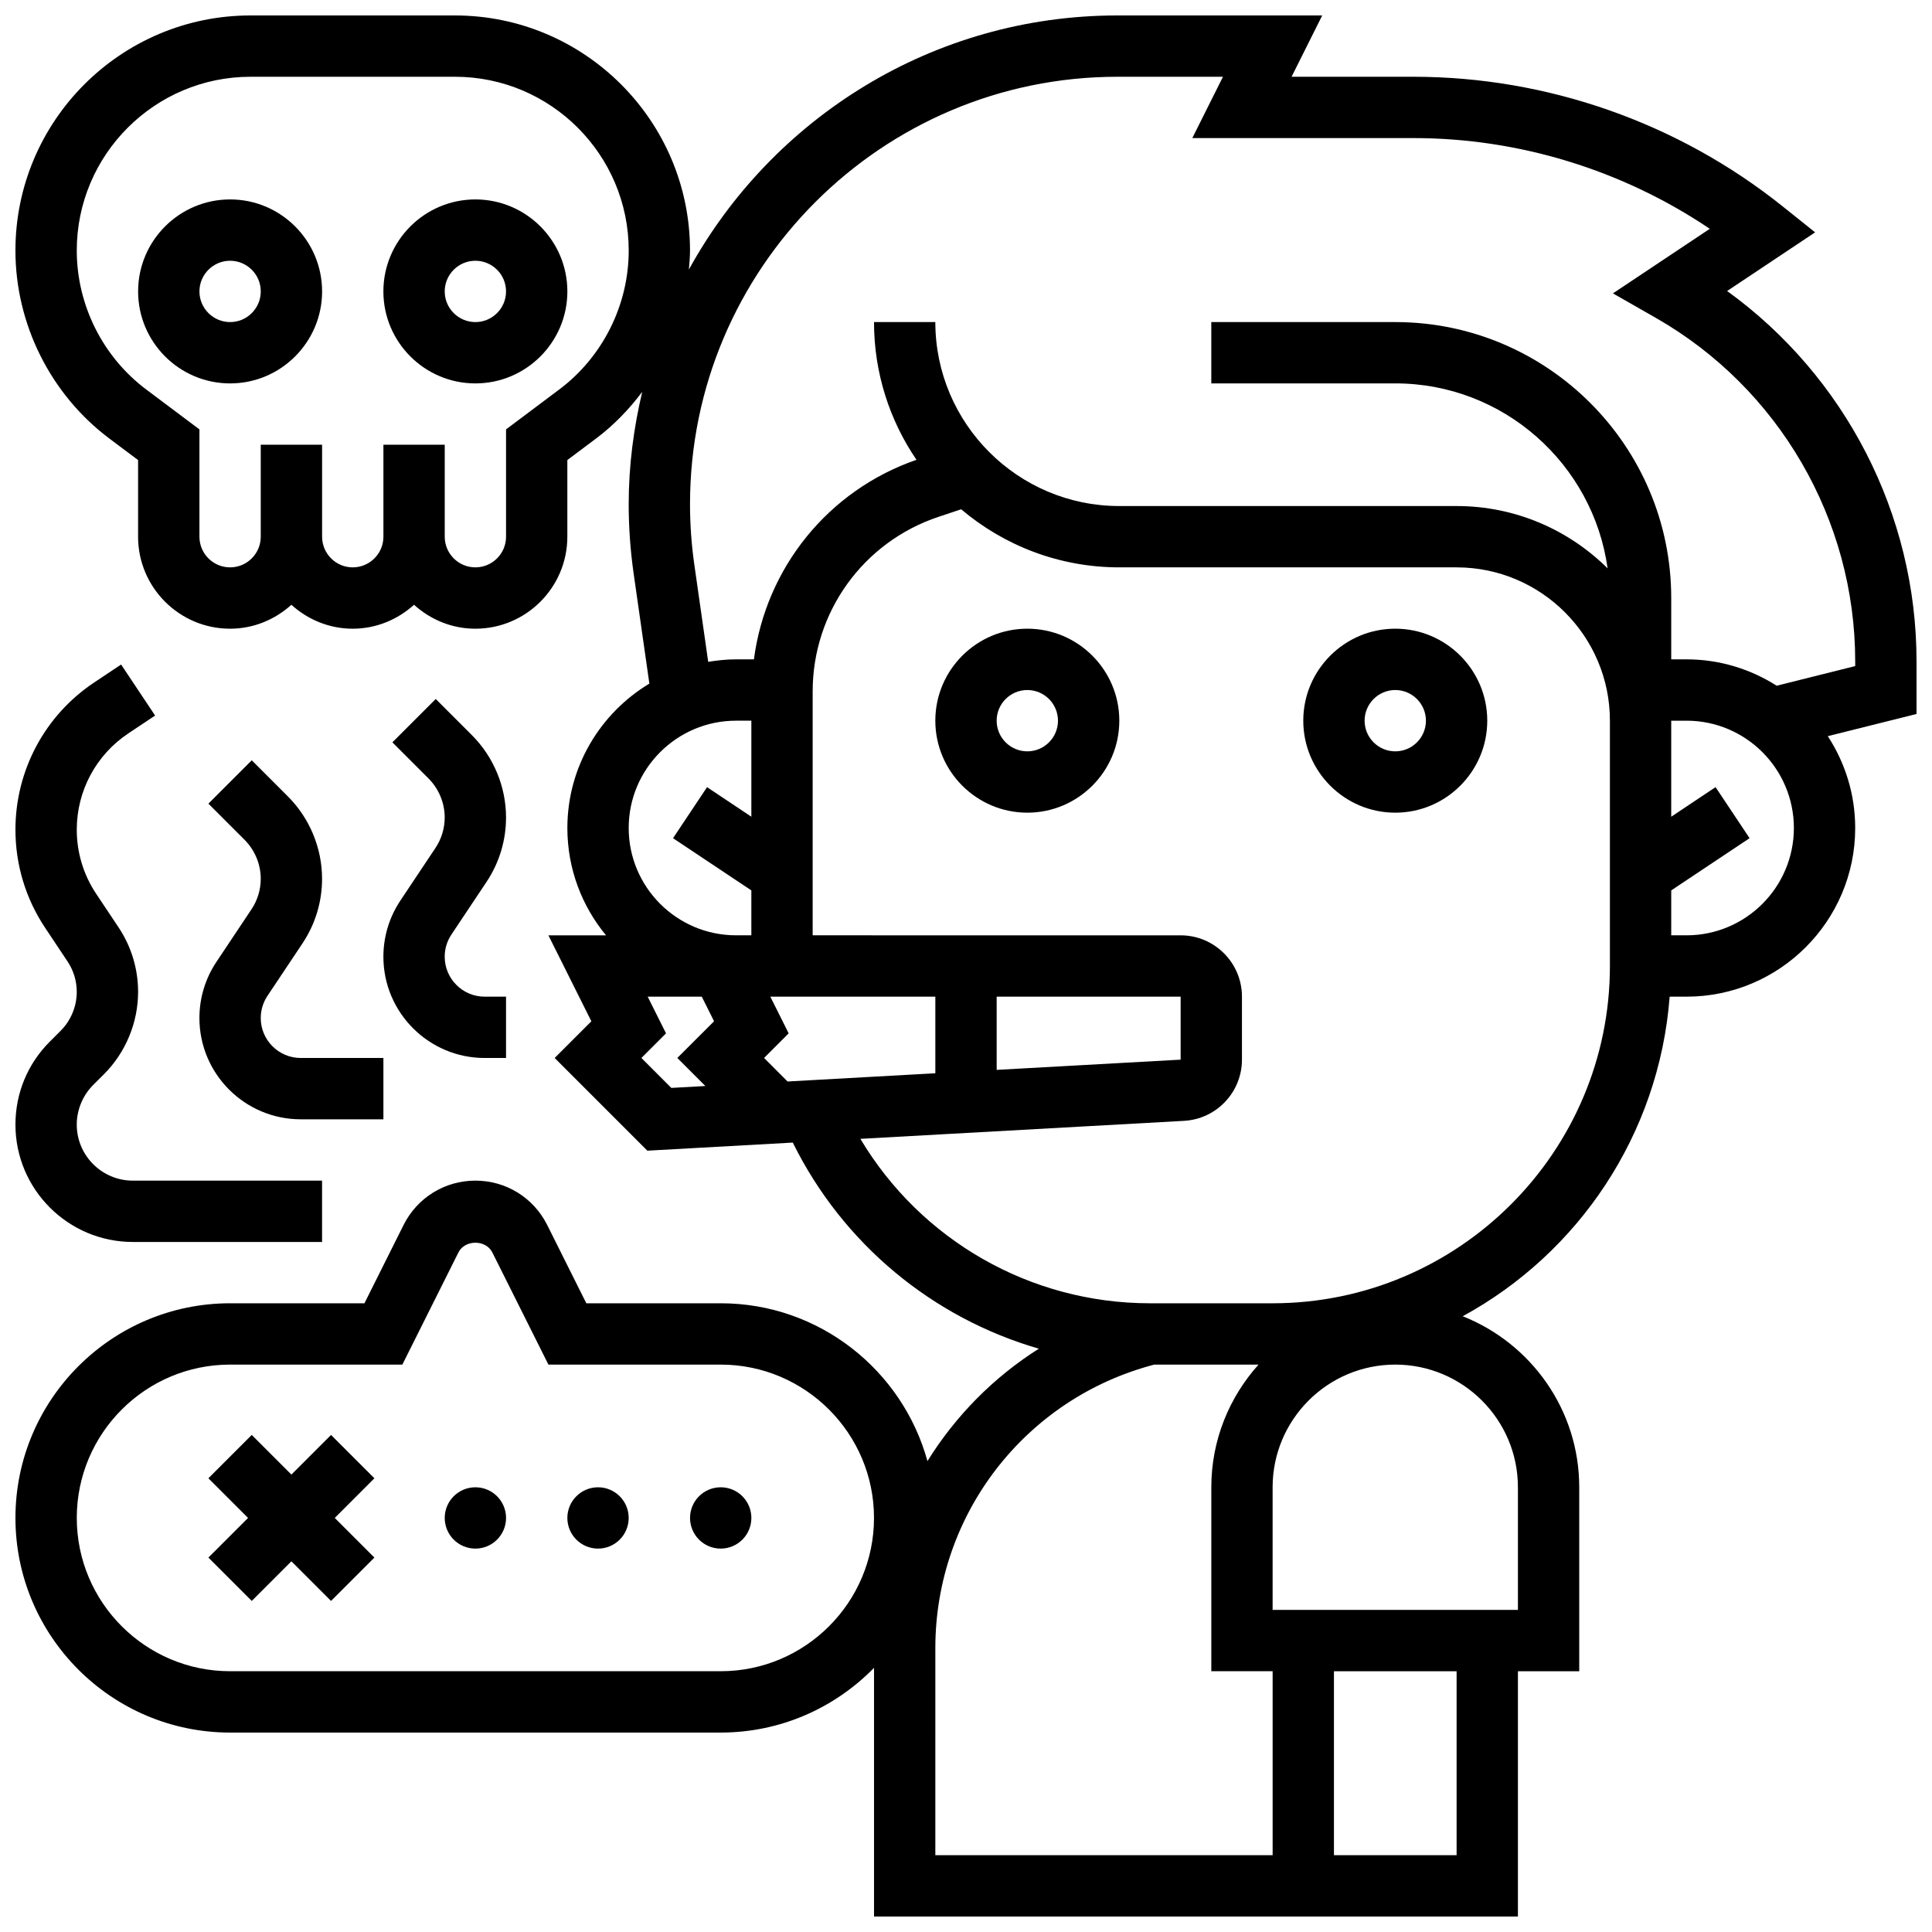 <?xml version="1.0" encoding="UTF-8"?>
<!-- Uploaded to: ICON Repo, www.iconrepo.com, Generator: ICON Repo Mixer Tools -->
<svg width="800px" height="800px" version="1.1" viewBox="144 144 512 512" xmlns="http://www.w3.org/2000/svg">
 <defs>
  <clipPath id="b">
   <path d="m148.09 148.09h503.81v503.81h-503.81z"/>
  </clipPath>
  <clipPath id="a">
   <path d="m148.09 320h81.906v154h-81.906z"/>
  </clipPath>
 </defs>
 <path d="m269.98 196.85c-13.441 0-24.379 10.938-24.379 24.379 0 13.441 10.938 24.379 24.379 24.379s24.379-10.938 24.379-24.379c-0.004-13.441-10.941-24.379-24.379-24.379zm0 32.504c-4.477 0-8.125-3.641-8.125-8.125 0-4.484 3.648-8.125 8.125-8.125s8.125 3.641 8.125 8.125c0 4.488-3.648 8.125-8.125 8.125z"/>
 <path d="m204.98 196.85c-13.441 0-24.379 10.938-24.379 24.379 0 13.441 10.938 24.379 24.379 24.379 13.441 0 24.379-10.938 24.379-24.379-0.004-13.441-10.941-24.379-24.379-24.379zm0 32.504c-4.477 0-8.125-3.641-8.125-8.125 0-4.484 3.648-8.125 8.125-8.125 4.477 0 8.125 3.641 8.125 8.125 0 4.488-3.648 8.125-8.125 8.125z"/>
 <path d="m231.73 524.27-10.508 10.508-10.508-10.508-11.488 11.488 10.508 10.508-10.508 10.508 11.488 11.488 10.508-10.504 10.508 10.504 11.488-11.488-10.504-10.508 10.504-10.508z"/>
 <path d="m278.11 546.27c0 4.488-3.637 8.125-8.125 8.125s-8.129-3.637-8.129-8.125 3.641-8.125 8.129-8.125 8.125 3.637 8.125 8.125"/>
 <path d="m310.61 546.27c0 4.488-3.637 8.125-8.125 8.125s-8.129-3.637-8.129-8.125 3.641-8.125 8.129-8.125 8.125 3.637 8.125 8.125"/>
 <path d="m343.12 546.27c0 4.488-3.637 8.125-8.125 8.125-4.488 0-8.129-3.637-8.129-8.125s3.641-8.125 8.129-8.125c4.488 0 8.125 3.637 8.125 8.125"/>
 <path d="m416.25 310.61c-13.441 0-24.379 10.938-24.379 24.379 0 13.441 10.938 24.379 24.379 24.379s24.379-10.938 24.379-24.379c0-13.441-10.938-24.379-24.379-24.379zm0 32.504c-4.477 0-8.125-3.641-8.125-8.125 0-4.484 3.648-8.125 8.125-8.125s8.125 3.641 8.125 8.125c0 4.484-3.648 8.125-8.125 8.125z"/>
 <path d="m513.76 310.61c-13.441 0-24.379 10.938-24.379 24.379 0 13.441 10.938 24.379 24.379 24.379 13.441 0 24.379-10.938 24.379-24.379 0-13.441-10.938-24.379-24.379-24.379zm0 32.504c-4.477 0-8.125-3.641-8.125-8.125 0-4.484 3.648-8.125 8.125-8.125 4.477 0 8.125 3.641 8.125 8.125 0 4.484-3.648 8.125-8.125 8.125z"/>
 <g clip-path="url(#b)">
  <path d="m651.9 319.25c0-39.012-18.957-75.555-50.195-98.129l23.32-15.547-8.68-6.941c-27.641-22.113-62.355-34.289-97.734-34.289h-32.332l8.125-16.25h-54.281c-48.895 0-91.523 27.246-113.56 67.34 0.137-1.676 0.297-3.348 0.297-5.039 0-34.355-27.945-62.301-62.301-62.301h-54.168c-34.355 0-62.301 27.945-62.301 62.301 0 19.504 9.312 38.137 24.914 49.836l7.59 5.691v20.312c0 13.441 10.938 24.379 24.379 24.379 6.266 0 11.93-2.445 16.25-6.34 4.324 3.902 9.988 6.34 16.25 6.34 6.266 0 11.93-2.445 16.25-6.34 4.324 3.902 9.988 6.34 16.25 6.34 13.441 0 24.379-10.938 24.379-24.379v-20.316l7.59-5.688c4.715-3.535 8.777-7.762 12.254-12.391-2.262 9.574-3.586 19.512-3.586 29.766 0 6.094 0.438 12.262 1.301 18.316l4.176 29.238c-12.992 7.832-21.73 22.035-21.73 38.273 0 10.793 3.852 20.703 10.246 28.441h-15.27l11.383 22.777-9.723 9.723 24.566 24.566 38.535-2.144c13.293 26.898 37.109 46.48 65.211 54.621-12.043 7.613-22.094 17.836-29.523 29.789-6.617-24.059-28.645-41.824-54.793-41.824h-35.609l-10.367-20.746c-3.625-7.246-10.922-11.758-19.031-11.758s-15.406 4.512-19.031 11.758l-10.371 20.746h-35.605c-31.367 0-56.883 25.523-56.883 56.883s25.516 56.883 56.883 56.883h130.02c15.91 0 30.293-6.582 40.629-17.152v65.906h170.64v-65.008h16.25v-48.754c0-20.566-12.824-38.168-30.879-45.32 30.637-16.691 52.039-48.129 54.844-84.695h4.477c24.645 0 44.691-20.055 44.691-44.691 0-8.98-2.691-17.332-7.266-24.344l23.52-5.879zm-359.71-72.02-14.082 10.562v28.441c0 4.484-3.648 8.125-8.125 8.125s-8.125-3.641-8.125-8.125v-24.379h-16.25v24.379c0 4.484-3.648 8.125-8.125 8.125s-8.125-3.641-8.125-8.125v-24.379h-16.258v24.379c0 4.484-3.648 8.125-8.125 8.125-4.477 0-8.125-3.641-8.125-8.125v-28.441l-14.082-10.562c-11.543-8.645-18.426-22.418-18.426-36.836 0-25.395 20.656-46.051 46.051-46.051h54.176c25.387 0 46.043 20.656 46.043 46.051 0 14.418-6.883 28.191-18.422 36.836zm18.422 116.2c0-15.684 12.758-28.441 28.441-28.441h4.062v25.449l-11.742-7.832-9.012 13.523 20.754 13.836v11.902h-4.062c-15.684 0-28.441-12.758-28.441-28.438zm146.27 44.691v16.699l-48.754 2.707v-19.406zm-65.008 20.305-39.16 2.18-6.223-6.234 6.516-6.523-4.867-9.727h43.734zm-77.895-4.055 6.523-6.523-4.863-9.727h14.336l3.258 6.523-9.738 9.727 7.434 7.434-9.02 0.504zm21.016 162.52h-130.02c-22.402 0-40.629-18.227-40.629-40.629s18.227-40.629 40.629-40.629h45.652l14.863-29.727c1.715-3.43 7.273-3.43 8.98 0l14.867 29.727h45.652c22.402 0 40.629 18.227 40.629 40.629s-18.227 40.629-40.629 40.629zm56.879-6.125c0-35.43 23.816-66.18 58.02-75.133h27.629c-7.75 8.637-12.512 20.004-12.512 32.504v48.754h16.25v48.754l-89.387 0.004zm138.14 54.883h-32.504v-48.754h32.504zm16.25-97.512v32.504h-65.008v-32.504c0-17.926 14.578-32.504 32.504-32.504s32.504 14.578 32.504 32.504zm24.379-138.14c0 49.285-40.102 89.387-89.387 89.387h-32.504c-31.797 0-60.758-16.789-76.742-43.578l85.762-4.769c8.613-0.477 15.359-7.602 15.359-16.223v-16.691c0-8.965-7.289-16.25-16.25-16.25l-97.516-0.004v-64.641c0-21.016 13.398-39.605 33.34-46.254l6.012-2.008c11.332 9.582 25.941 15.391 41.91 15.391h89.387c22.402 0 40.629 18.227 40.629 40.629zm20.312-8.129h-4.062v-11.906l20.762-13.84-9.012-13.523-11.75 7.84v-25.449h4.062c15.684 0 28.441 12.758 28.441 28.441 0 15.68-12.758 28.438-28.441 28.438zm44.695-71.352-20.812 5.207c-6.914-4.402-15.098-6.988-23.883-6.988h-4.062v-16.25c0-40.328-32.812-73.133-73.133-73.133h-48.754v16.25h48.754c28.691 0 52.422 21.371 56.273 49.016-10.289-10.199-24.426-16.512-40.02-16.512h-89.387c-26.891 0-48.754-21.867-48.754-48.754h-16.25c0 13.523 4.16 26.094 11.254 36.5-23.477 8.125-39.906 28.699-43.082 52.883h-4.742c-2.519 0-4.965 0.262-7.371 0.656l-3.68-25.766c-0.758-5.297-1.141-10.684-1.141-16.023 0-62.449 50.812-113.26 113.26-113.26h27.977l-8.125 16.25h58.629c27.945 0 55.418 8.477 78.512 24.043l-25.668 17.113 11.418 6.523c32.559 18.617 52.785 53.469 52.785 90.977z"/>
 </g>
 <g clip-path="url(#a)">
  <path d="m157.21 420.03c-5.883 5.875-9.117 13.676-9.117 22 0 17.145 13.953 31.105 31.113 31.105h50.145v-16.25l-50.145-0.004c-8.199 0-14.863-6.66-14.863-14.852 0-3.91 1.586-7.734 4.356-10.508l2.883-2.875c5.734-5.746 9.016-13.68 9.016-21.781 0-6.094-1.789-12.004-5.168-17.09l-5.934-8.898c-3.371-5.051-5.152-10.926-5.152-16.996 0-10.281 5.102-19.812 13.652-25.516l7.109-4.738-9.012-13.523-7.109 4.738c-13.082 8.711-20.891 23.309-20.891 39.039 0 9.297 2.723 18.293 7.883 26.02l5.922 8.891c1.602 2.394 2.445 5.191 2.445 8.074 0 3.828-1.551 7.582-4.258 10.289z"/>
 </g>
 <path d="m201.36 398.9c-2.949 4.418-4.512 9.57-4.512 14.887 0 14.805 12.035 26.84 26.844 26.84h21.914v-16.25l-21.914-0.004c-5.844 0-10.59-4.746-10.59-10.586 0-2.098 0.617-4.129 1.781-5.875l9.312-13.961c3.371-5.07 5.156-10.977 5.156-17.074 0-8.102-3.281-16.039-9.02-21.777l-9.613-9.613-11.488 11.488 9.613 9.613c2.707 2.719 4.258 6.473 4.258 10.289 0 2.875-0.844 5.672-2.438 8.07z"/>
 <path d="m250.11 382.65c-2.949 4.422-4.508 9.574-4.508 14.887 0 14.809 12.035 26.84 26.84 26.84h5.664v-16.25h-5.664c-5.844 0-10.59-4.746-10.59-10.59 0-2.098 0.617-4.129 1.781-5.875l9.312-13.961c3.371-5.07 5.16-10.977 5.16-17.07 0-8.102-3.281-16.039-9.02-21.777l-9.613-9.613-11.488 11.488 9.613 9.613c2.703 2.715 4.254 6.469 4.254 10.289 0 2.875-0.844 5.672-2.438 8.07z"/>
</svg>
